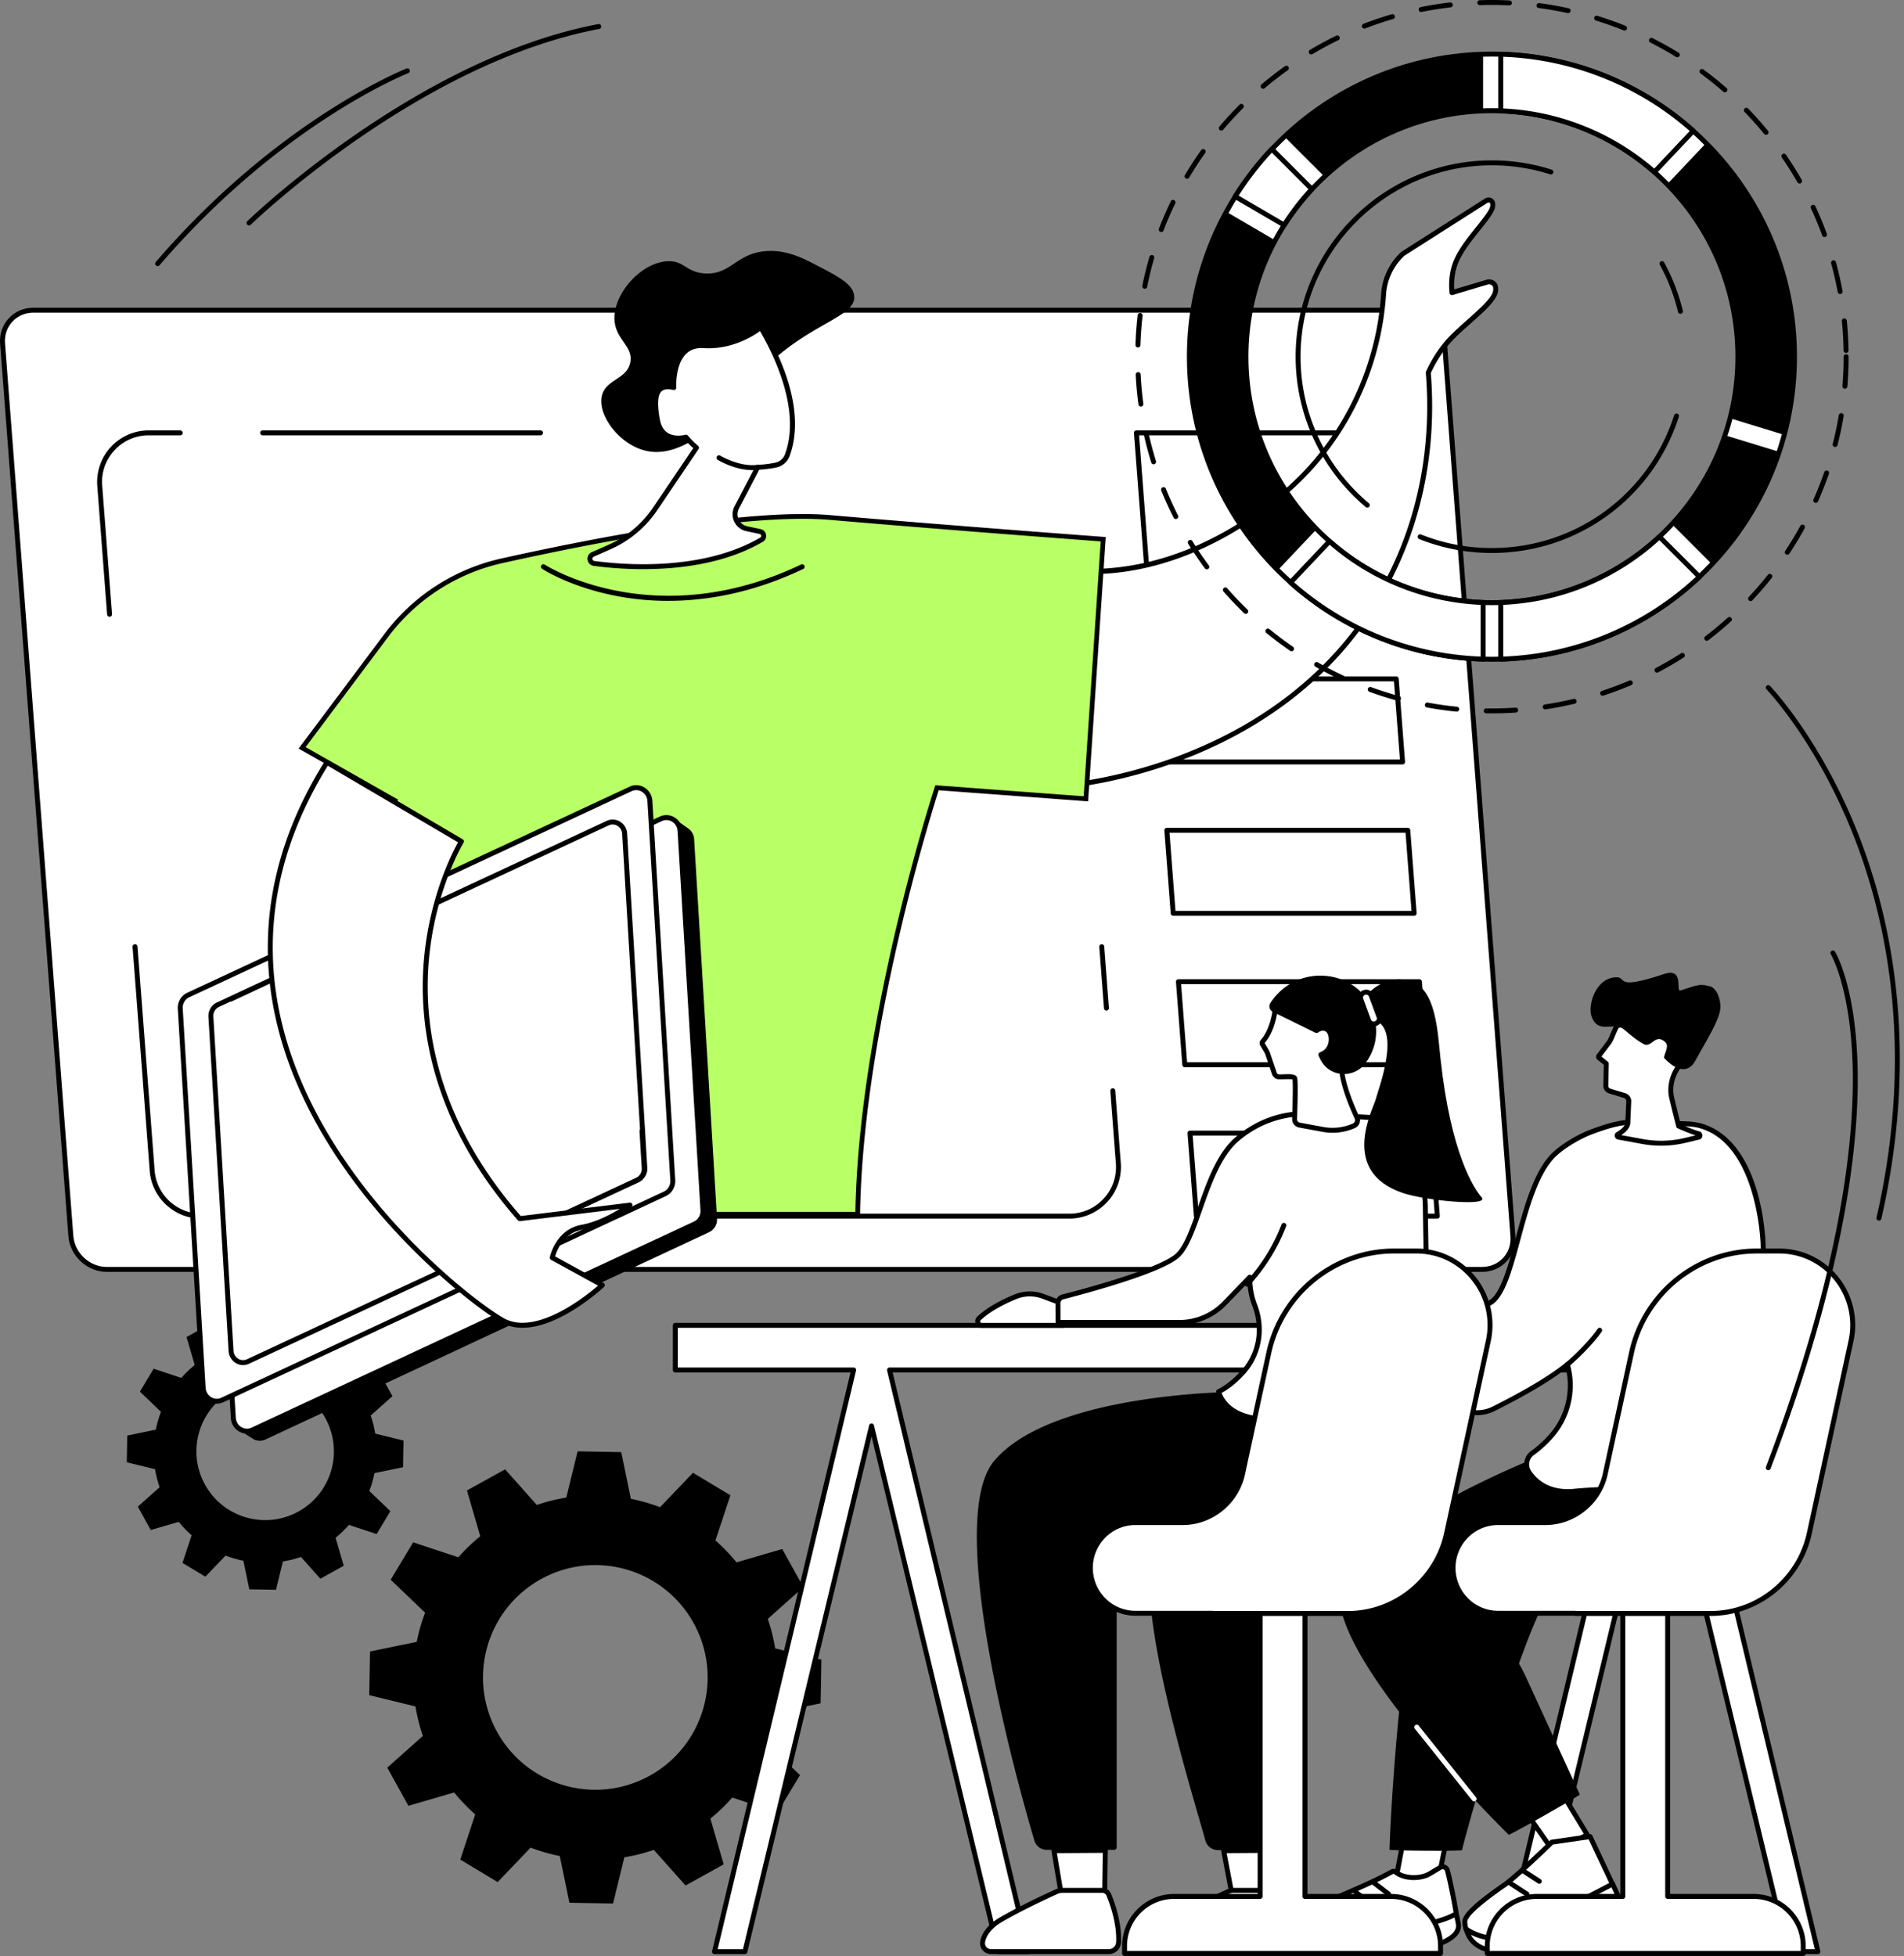 <svg xmlns="http://www.w3.org/2000/svg" width="403" height="414" fill="none"><rect width="100%" height="100%" fill="#808080" stroke="none"/><g clip-path="url(#a)"><path fill="#000" d="m67.81 334.115 4.945-2.737-1.728-5.926a23.506 23.506 0 0 0 2.84-2.728l5.851 1.938 2.913-4.843-4.46-4.27c.466-1.229.83-2.493 1.086-3.78l6.046-1.249.102-5.65-5.99-1.466a23.439 23.439 0 0 0-.957-3.821l4.61-4.103-2.737-4.945-5.927 1.728a23.512 23.512 0 0 0-2.727-2.838l1.938-5.852-4.843-2.914-4.27 4.461a23.679 23.679 0 0 0-3.78-1.086l-1.249-6.046-5.65-.102-1.466 5.99c-1.285.208-2.56.527-3.82.957l-4.104-4.61-4.945 2.737 1.728 5.926a23.505 23.505 0 0 0-2.839 2.728l-5.854-1.938-2.913 4.843 4.46 4.27a23.666 23.666 0 0 0-1.085 3.78l-6.046 1.249-.102 5.65 5.99 1.466c.208 1.285.526 2.561.956 3.821l-4.61 4.105 2.737 4.945 5.927-1.728a23.595 23.595 0 0 0 2.728 2.839l-1.939 5.851 4.843 2.914 4.27-4.461c1.23.466 2.494.83 3.78 1.086l1.25 6.046 5.65.102 1.466-5.99a23.396 23.396 0 0 0 3.82-.957l4.103 4.613.003-.005Zm-24.415-19.906c-3.891-7.03-1.346-15.883 5.684-19.774 7.03-3.891 15.884-1.346 19.775 5.684 3.89 7.031 1.346 15.884-5.685 19.775-7.03 3.891-15.884 1.346-19.774-5.685Zm101.704 84.83 8.08-4.472-2.823-9.683a38.274 38.274 0 0 0 4.639-4.459l9.564 3.167 4.762-7.912-7.289-6.976a38.79 38.79 0 0 0 1.776-6.176l9.881-2.04.167-9.234-9.786-2.395a38.122 38.122 0 0 0-1.563-6.241l7.535-6.707-4.472-8.08-9.683 2.823a38.35 38.35 0 0 0-4.459-4.639l3.167-9.564-7.913-4.761-6.976 7.288a38.749 38.749 0 0 0-6.175-1.776l-2.04-9.88-9.234-.168-2.395 9.786a38.122 38.122 0 0 0-6.241 1.563l-6.707-7.535-8.08 4.472 2.823 9.684a38.292 38.292 0 0 0-4.64 4.458l-9.563-3.167-4.762 7.913 7.289 6.976a38.8 38.8 0 0 0-1.776 6.175l-9.88 2.04-.168 9.234 9.785 2.395c.34 2.1.862 4.185 1.564 6.241l-7.535 6.707 4.472 8.08 9.683-2.823a38.301 38.301 0 0 0 4.459 4.639l-3.167 9.564 7.913 4.762 6.976-7.288a38.745 38.745 0 0 0 6.175 1.775l2.04 9.881 9.234.167 2.395-9.785a38.326 38.326 0 0 0 6.241-1.563l6.707 7.534Zm-39.893-32.523c-6.358-11.489-2.199-25.954 9.29-32.31 11.487-6.359 25.955-2.199 32.311 9.29 6.358 11.486 2.198 25.954-9.29 32.31-11.487 6.359-25.955 2.199-32.311-9.288v-.002Z"/><path fill="#fff" d="M7.069 65.65h291.087c3.902 0 7.309 3.165 7.607 7.067l14.457 188.874c.298 3.902-2.624 7.066-6.526 7.066H22.607c-3.902 0-7.309-3.164-7.607-7.066L.542 72.717c-.299-3.902 2.622-7.066 6.526-7.066Z"/><path fill="#000" d="M313.692 269.177H22.604c-4.162 0-7.808-3.386-8.127-7.548L.023 72.755c-.156-2.038.495-3.954 1.832-5.397 1.332-1.438 3.183-2.23 5.214-2.23h291.085c4.162 0 7.81 3.386 8.127 7.548l14.454 188.874c.156 2.038-.495 3.954-1.832 5.397-1.332 1.439-3.185 2.23-5.214 2.23h.003ZM7.069 66.173c-1.737 0-3.316.674-4.45 1.895-1.137 1.229-1.69 2.864-1.556 4.608L15.52 261.55c.278 3.63 3.456 6.582 7.084 6.582h291.088c1.737 0 3.316-.674 4.449-1.895 1.138-1.229 1.69-2.864 1.556-4.608L305.243 72.755c-.278-3.63-3.456-6.582-7.087-6.582H7.069Z"/><path fill="#000" d="M234.191 213.864a.524.524 0 0 1-.521-.482l-.993-12.981a.522.522 0 1 1 1.043-.08l.993 12.982a.522.522 0 0 1-.482.561h-.04Zm-7.854 44.037H42.577c-5.672 0-10.456-4.431-10.888-10.088l-3.629-47.419a.523.523 0 1 1 1.043-.079l3.628 47.418c.392 5.117 4.719 9.123 9.85 9.123h183.756a9.773 9.773 0 0 0 7.245-3.164 9.777 9.777 0 0 0 2.602-7.467l-1.174-15.335a.522.522 0 1 1 1.042-.079l1.174 15.334a10.955 10.955 0 0 1-2.877 8.257 10.96 10.96 0 0 1-8.012 3.499ZM23.195 130.527c-.27 0-.5-.208-.52-.482l-2.084-27.203a10.965 10.965 0 0 1 2.877-8.256 10.96 10.96 0 0 1 8.012-3.5h6.664a.522.522 0 1 1 0 1.046h-6.663a9.776 9.776 0 0 0-7.246 3.164 9.78 9.78 0 0 0-2.603 7.467l2.083 27.203a.521.521 0 0 1-.482.561h-.04.002Zm91.209-38.397H55.587a.521.521 0 1 1 0-1.045h58.817a.521.521 0 1 1 0 1.045Zm182.465 69.649h-51.006a.52.52 0 0 1-.52-.482l-1.346-17.573a.523.523 0 0 1 .52-.561h51.006c.274 0 .5.21.52.482l1.346 17.573a.523.523 0 0 1-.52.561Zm-50.522-1.045h49.959l-1.265-16.531h-49.959l1.265 16.531Zm52.976 33.084h-51.006a.52.52 0 0 1-.52-.482l-1.346-17.573a.523.523 0 0 1 .52-.561h51.006c.274 0 .5.21.52.482l1.346 17.573a.523.523 0 0 1-.52.561Zm-50.522-1.043h49.959l-1.265-16.53h-49.958l1.264 16.53Zm52.974 33.085h-51.006a.52.52 0 0 1-.52-.482l-1.346-17.574a.52.52 0 0 1 .52-.561h51.006c.274 0 .5.211.521.482l1.346 17.574a.524.524 0 0 1-.521.561Zm-50.522-1.045h49.959l-1.264-16.531h-49.959l1.266 16.531h-.002Zm52.974 33.086h-51.006a.52.52 0 0 1-.52-.482l-1.346-17.573a.521.521 0 0 1 .52-.561h51.006c.274 0 .5.21.521.482l1.346 17.573a.52.52 0 0 1-.521.561Zm-50.522-1.045h49.959l-1.264-16.531h-49.959l1.264 16.531Zm40.773-126.333h-51.006c-.274 0-.5-.21-.521-.482l-2.938-38.393a.52.52 0 0 1 .52-.561h51.006c.274 0 .5.21.521.482l2.938 38.393a.523.523 0 0 1-.52.561Zm-50.522-1.043h49.959l-2.86-37.35h-49.958l2.859 37.35Z"/><path fill="#fff" d="M218.746 119.204s23.613 9.111 52.021-13.962c13.036-10.586 20.967-26.216 22.078-42.971a12.826 12.826 0 0 1 4.087-8.569l17.626-11.23a.942.942 0 0 1 1.106.067c.344.283.298.846.278 1.073-.165 2.035-5.673 7.02-7.643 11.461-.62 1.394-1.281 3.617-.98 6.852l7.426-2.215a1.464 1.464 0 0 1 1.484.398c.448.473.353 1.206.315 1.502-.321 2.468-6.126 6.549-9.39 9.967-1.35 1.414-3.235 3.73-4.85 7.277.702 8.49 1.045 27.592-10.081 46.878-20.811 36.074-62.982 40.27-67.402 40.634l-6.073-47.162h-.002Z"/><path fill="#000" d="M224.819 166.891a.522.522 0 0 1-.518-.454l-6.073-47.163a.524.524 0 0 1 .705-.555c.233.091 23.684 8.718 51.506-13.877 12.803-10.398 20.782-25.925 21.888-42.603a13.3 13.3 0 0 1 4.254-8.917.49.49 0 0 1 .075-.056l17.626-11.231a1.462 1.462 0 0 1 1.719.104c.554.457.491 1.226.468 1.518-.095 1.158-1.448 2.852-3.162 4.997-1.663 2.078-3.547 4.435-4.524 6.636-.776 1.751-1.106 3.75-.984 5.956l6.804-2.029a1.982 1.982 0 0 1 2.013.539c.618.653.498 1.58.453 1.93-.24 1.85-2.943 4.247-5.805 6.787-1.312 1.163-2.667 2.366-3.723 3.473-1.88 1.968-3.461 4.325-4.698 7.007.959 11.806-.041 29.506-10.161 47.048-20.772 36.009-63.058 40.501-67.811 40.895h-.043l-.009-.005Zm-5.449-46.925 5.904 45.84c6.591-.627 46.579-5.807 66.496-40.332 10.023-17.375 10.978-34.919 10.014-46.575a.542.542 0 0 1 .045-.26c1.294-2.841 2.959-5.338 4.95-7.42 1.088-1.137 2.458-2.357 3.786-3.533 2.473-2.192 5.273-4.678 5.463-6.141.032-.235.102-.783-.176-1.077a.94.94 0 0 0-.955-.256l-7.426 2.215a.517.517 0 0 1-.441-.068.532.532 0 0 1-.229-.384c-.244-2.638.098-5.031 1.023-7.112 1.031-2.323 2.961-4.737 4.664-6.865 1.475-1.846 2.868-3.588 2.938-4.427.034-.43-.029-.577-.09-.627a.418.418 0 0 0-.493-.03l-17.585 11.207a12.246 12.246 0 0 0-3.886 8.188c-1.125 16.966-9.241 32.763-22.27 43.343-14.782 12.004-28.257 15.189-36.959 15.748-7.56.482-12.83-.835-14.766-1.432l-.007-.002Z"/><path fill="#B9FF66" stroke="#000" d="M141.652 111.922c12.777-1.943 25.291-3.151 34.034-2.397 13.045 1.124 27.626 2.283 38.944 3.16a6794.657 6794.657 0 0 0 18.881 1.435l-3.675 54.94-31.113-2.313-.39-.028-.123.372v.003l-.002.007-.009.027-.035.109-.136.425c-.119.375-.294.929-.516 1.648a349.494 349.494 0 0 0-1.841 6.185 449.41 449.41 0 0 0-5.619 21.518c-4.073 17.35-8.21 39.723-8.512 59.951H69.124c-2.455-23.209-2.481-58.978 14.186-87.11l.26-.439-.443-.251-19.18-10.894 17.784-23.744v-.001a42.023 42.023 0 0 1 24.505-15.84c9.666-2.152 22.651-4.821 35.416-6.763Z"/><path fill="#000" d="m146.917 177.604 4.85 80.301c.075 1.224-.592 2.364-1.678 2.871l-93.905 43.876a2.793 2.793 0 0 1-2.722-.192 511.612 511.612 0 0 0-2.96-1.878l-3.238-80.756c-.074-1.223.593-2.364 1.679-2.87l94.287-45.329s1.665 1.156 2.457 1.724a2.963 2.963 0 0 1 1.23 2.251v.002Z"/><path fill="#fff" d="m143.934 175.824 4.85 80.301c.074 1.224-.593 2.364-1.679 2.871l-93.65 43.62c-1.836.855-3.944-.45-4.069-2.522l-4.85-80.301c-.074-1.224.593-2.364 1.68-2.871l93.649-43.62c1.836-.855 3.945.45 4.069 2.522Z"/><path fill="#000" d="M52.264 303.406a3.32 3.32 0 0 1-1.71-.48 3.494 3.494 0 0 1-1.69-2.802l-4.85-80.302c-.086-1.427.71-2.782 1.98-3.375l93.649-43.62a3.299 3.299 0 0 1 3.122.16 3.496 3.496 0 0 1 1.689 2.803l4.85 80.301c.086 1.428-.71 2.783-1.979 3.375l-93.65 43.621a3.333 3.333 0 0 1-1.411.317v.002Zm88.79-129.849c-.328 0-.656.073-.968.217l-93.65 43.621c-.884.412-1.438 1.362-1.377 2.366l4.85 80.302c.05.821.49 1.556 1.183 1.967a2.267 2.267 0 0 0 2.147.114l93.649-43.621c.885-.412 1.439-1.364 1.378-2.366l-4.85-80.302a2.452 2.452 0 0 0-1.183-1.968 2.295 2.295 0 0 0-1.176-.33h-.003Z"/><path fill="#fff" d="m137.551 169.488 4.85 80.302c.074 1.223-.593 2.364-1.679 2.87l-93.65 43.621c-1.836.855-3.945-.45-4.069-2.522l-4.85-80.302c-.074-1.223.593-2.364 1.679-2.87l93.649-43.621c1.837-.855 3.945.45 4.07 2.522Z"/><path fill="#000" d="M45.88 297.072a3.32 3.32 0 0 1-1.71-.479 3.497 3.497 0 0 1-1.69-2.803l-4.85-80.301c-.085-1.428.709-2.783 1.98-3.375l93.65-43.621a3.29 3.29 0 0 1 3.119.161 3.495 3.495 0 0 1 1.692 2.802l4.85 80.302c.086 1.427-.71 2.782-1.979 3.375l-93.65 43.62a3.318 3.318 0 0 1-1.412.317v.002Zm88.789-129.851c-.328 0-.656.073-.968.217l-93.65 43.621c-.884.412-1.438 1.364-1.377 2.366l4.85 80.302c.05.821.49 1.556 1.182 1.97a2.275 2.275 0 0 0 2.147.113l93.65-43.621c.884-.411 1.438-1.364 1.377-2.366l-4.85-80.301a2.457 2.457 0 0 0-1.183-1.97 2.284 2.284 0 0 0-1.176-.331h-.002Z"/><path fill="#fff" d="m132.215 176.428 4.273 70.754c.065 1.079-.523 2.083-1.48 2.529l-82.513 38.433c-1.62.754-3.477-.398-3.586-2.223l-4.273-70.754c-.065-1.079.523-2.083 1.48-2.529l82.513-38.433c1.62-.754 3.477.398 3.586 2.223Z"/><path fill="#000" d="M51.443 288.902c-.53 0-1.057-.145-1.538-.43a3.144 3.144 0 0 1-1.52-2.52l-4.273-70.753c-.077-1.283.637-2.502 1.78-3.034l82.513-38.433a2.966 2.966 0 0 1 2.808.144 3.145 3.145 0 0 1 1.52 2.52l4.273 70.754c.077 1.282-.638 2.502-1.781 3.033l-82.513 38.434c-.41.19-.84.285-1.27.285Zm78.231-114.41c-.28 0-.56.061-.827.185l-82.514 38.434c-.756.353-1.23 1.165-1.179 2.024l4.273 70.754a2.104 2.104 0 0 0 1.011 1.685 1.938 1.938 0 0 0 1.833.097l82.513-38.433c.756-.353 1.229-1.168 1.179-2.025l-4.273-70.753a2.102 2.102 0 0 0-1.013-1.686 1.962 1.962 0 0 0-1.005-.282h.002Z"/><path fill="#000" d="M114.404 259.806a.524.524 0 0 1-.22-.996l20.469-9.534c.756-.353 1.231-1.165 1.179-2.024l-.475-7.854a.52.52 0 0 1 .488-.552.52.52 0 0 1 .552.489l.475 7.853c.077 1.283-.638 2.502-1.78 3.034l-20.469 9.534a.513.513 0 0 1-.219.05Zm-65.587-47.815a.521.521 0 0 1-.222-.995l13.54-6.35a.523.523 0 0 1 .444.946l-13.54 6.349a.517.517 0 0 1-.222.05Z"/><path fill="#fff" d="m69.21 161.342 28.455 16.732s-23.747 38.778 12.346 79.843l23.323-2.864s-5.012 3.741-10.179 4.678c-5.164.936-6.27 6.44-6.27 6.44l10.6 5.818s-13.038 12.129-21.202 7.399c-8.164-4.732-76.106-55.623-37.077-118.041l.005-.005Z"/><path fill="#000" d="M110.617 281.01c-1.606 0-3.162-.344-4.592-1.174-7.351-4.262-38.87-28.791-47.256-62.563-4.743-19.103-1.38-38.013 9.998-56.209a.523.523 0 0 1 .709-.174l28.453 16.732a.522.522 0 0 1 .18.722c-.058.097-5.903 9.799-7.291 24.348-1.276 13.371 1.065 33.69 19.403 54.668l23.05-2.829a.512.512 0 0 1 .547.323.52.52 0 0 1-.171.613c-.209.156-5.171 3.825-10.397 4.773-4.01.726-5.408 4.47-5.756 5.662l10.244 5.621a.52.52 0 0 1 .104.839c-.452.421-9.396 8.641-17.227 8.641l.002.007ZM69.385 162.051c-11.005 17.813-14.235 36.305-9.602 54.971 8.297 33.419 39.488 57.693 46.765 61.911 6.82 3.952 17.512-4.669 20.037-6.845l-9.951-5.46a.524.524 0 0 1-.26-.561c.011-.059 1.237-5.863 6.689-6.849 3.135-.568 6.245-2.22 8.136-3.375l-21.125 2.594a.517.517 0 0 1-.457-.174c-18.768-21.351-21.145-42.083-19.835-55.713 1.248-12.98 5.994-22.173 7.17-24.285l-27.57-16.212.003-.002Zm78.924-69.871c-2.83 1.761-7.279 4.534-12.233 3.055-5.275-1.574-9.654-7.53-8.675-11.516.858-3.492 5.323-3.413 6.006-7.05.642-3.425-3.081-4.721-3.337-8.93-.339-5.606 5.723-12.297 11.344-12.458 3.45-.097 3.796 2.346 7.786 2.586 5.434.325 6.513-4.104 12.679-4.7 4.443-.43 8.066 1.46 11.122 3.055 4.531 2.364 7.506 3.916 7.786 6.345.575 4.974-11.057 5.77-21.799 18.331-3.906 4.568-5.374 7.979-10.677 11.281h-.002Z"/><path fill="#fff" d="M166.64 96.332c4.19-11.373-4.951-25.832-5.623-27.026 0 0-5.171 4.306-12.068 3.845-6.899-.464-6.322 8.874-6.322 8.874-3.751-.826-4.404 1.694-3.477 6.845.927 5.15 6.042 3.644 6.042 3.644.712.853 1.461 1.59 2.23 2.242l-8.758 12.959a22.695 22.695 0 0 1-9.636 8.052l-3.55 1.568c-.925.407-.737 1.776.265 1.909 6.938.93 23.226 2.095 35.453-5.022.733-.427.54-1.542-.29-1.719l-2.843-.606a3.123 3.123 0 0 1-2.117-4.504l4.44-8.493a24.103 24.103 0 0 0 3.843-.47 3.287 3.287 0 0 0 2.416-2.098h-.005Z"/><path fill="#000" d="M136.144 120.454c-4.364 0-8.08-.373-10.473-.694a1.508 1.508 0 0 1-1.303-1.294 1.515 1.515 0 0 1 .896-1.613l3.549-1.567a22.138 22.138 0 0 0 9.416-7.868l8.501-12.577a18.823 18.823 0 0 1-1.728-1.75c-.751.156-2.615.398-4.18-.57-1.152-.71-1.887-1.912-2.185-3.565-.665-3.69-.469-5.807.637-6.87.654-.629 1.577-.86 2.819-.692.009-1.486.258-5.121 2.38-7.23 1.153-1.147 2.669-1.665 4.512-1.54 6.605.446 11.65-3.683 11.699-3.726a.518.518 0 0 1 .788.145c.034.061.09.156.167.285 3.565 6.037 9.021 17.599 5.492 27.178a3.793 3.793 0 0 1-2.8 2.427c-1.181.245-2.4.4-3.626.466l-4.303 8.23a2.58 2.58 0 0 0-.047 2.314 2.586 2.586 0 0 0 1.812 1.438l2.843.606c.595.127 1.043.6 1.14 1.204a1.435 1.435 0 0 1-.696 1.477c-7.949 4.626-17.628 5.782-25.31 5.782v.004Zm9.046-28.463c.151 0 .3.068.4.188a17.88 17.88 0 0 0 2.167 2.176.52.52 0 0 1 .095.69l-8.758 12.959a23.175 23.175 0 0 1-9.861 8.238l-3.549 1.568a.462.462 0 0 0-.282.509c.011.084.076.36.407.405 6.501.873 22.937 2.135 35.12-4.956a.384.384 0 0 0 .19-.41.411.411 0 0 0-.326-.346l-2.843-.606a3.622 3.622 0 0 1-2.541-2.015 3.63 3.63 0 0 1 .068-3.242l4.441-8.494a.523.523 0 0 1 .441-.28 23.561 23.561 0 0 0 3.759-.462 2.752 2.752 0 0 0 2.031-1.764c3.455-9.376-2.438-21.2-5.286-26.072-1.466 1.065-6.062 3.981-11.952 3.592-1.529-.1-2.776.314-3.706 1.237-2.32 2.308-2.065 7.037-2.062 7.085a.524.524 0 0 1-.181.427.527.527 0 0 1-.451.114c-1.203-.265-2.024-.166-2.517.31-.803.773-.914 2.714-.333 5.933.242 1.348.815 2.31 1.701 2.859 1.57.975 3.66.384 3.681.378a.526.526 0 0 1 .144-.02h.003Z"/><path fill="#000" d="M159.266 99.49c-3.739 0-7.193-2.063-7.351-2.16a.522.522 0 0 1 .54-.894c.041.025 4.065 2.43 7.861 1.943a.521.521 0 1 1 .131 1.036 9.44 9.44 0 0 1-1.181.073v.002Zm-17.856 27.673a57.8 57.8 0 0 1-11-1.042c-9.718-1.887-15.439-5.588-15.678-5.744a.52.52 0 0 1-.15-.721.525.525 0 0 1 .722-.152c.228.149 23.195 14.767 54.263-.034a.52.52 0 1 1 .448.941c-10.817 5.153-20.616 6.75-28.605 6.75v.002Zm174.372 23.813c-.414 0-.828-.005-1.242-.011a.524.524 0 0 1 .009-1.046h.009a75.877 75.877 0 0 0 6.216-.156.528.528 0 0 1 .556.487.524.524 0 0 1-.486.556 76.935 76.935 0 0 1-5.062.168v.002Zm-7.483-.369c-.018 0-.034 0-.052-.002a75.367 75.367 0 0 1-6.241-.882.52.52 0 0 1-.418-.609.52.52 0 0 1 .608-.418c2.031.373 4.103.667 6.157.871a.52.52 0 0 1-.05 1.04h-.004Zm18.734-.47a.524.524 0 0 1-.077-1.039 73.566 73.566 0 0 0 6.105-1.183.521.521 0 1 1 .242 1.016 75.426 75.426 0 0 1-6.189 1.199c-.027.004-.052.004-.079.004l-.002.003Zm-31.037-1.801a.468.468 0 0 1-.138-.018 74.844 74.844 0 0 1-6.008-1.914.522.522 0 1 1 .357-.981 73.987 73.987 0 0 0 5.925 1.888.521.521 0 0 1-.136 1.025Zm43.211-1.092a.523.523 0 0 1-.163-1.018 74.288 74.288 0 0 0 5.816-2.188.526.526 0 0 1 .685.276.524.524 0 0 1-.276.686 75.583 75.583 0 0 1-5.897 2.216.509.509 0 0 1-.163.025l-.002.003Zm-54.967-3.208a.535.535 0 0 1-.219-.048 75.696 75.696 0 0 1-5.606-2.895.52.52 0 0 1-.194-.712.518.518 0 0 1 .712-.195 75.727 75.727 0 0 0 5.527 2.855.522.522 0 0 1-.222.997l.002-.002Zm66.476-1.681a.523.523 0 0 1-.244-.984 74.531 74.531 0 0 0 5.372-3.128.524.524 0 0 1 .563.88 74.976 74.976 0 0 1-5.446 3.171.52.52 0 0 1-.245.061Zm-77.347-4.524a.514.514 0 0 1-.296-.092 75.4 75.4 0 0 1-5.045-3.787.523.523 0 0 1 .661-.81 75.19 75.19 0 0 0 4.974 3.735.52.52 0 0 1 .133.726.52.52 0 0 1-.429.226l.002.002Zm87.886-2.216a.525.525 0 0 1-.319-.939 74.928 74.928 0 0 0 4.78-3.977.523.523 0 0 1 .701.774 76.894 76.894 0 0 1-4.845 4.033.521.521 0 0 1-.317.106v.003Zm-97.574-5.705a.518.518 0 0 1-.362-.147 77.153 77.153 0 0 1-4.348-4.567.525.525 0 0 1 .048-.738.519.519 0 0 1 .737.05 74.757 74.757 0 0 0 4.289 4.504.519.519 0 0 1 .011.737.515.515 0 0 1-.375.158v.003Zm106.853-2.692a.524.524 0 0 1-.383-.878 76.75 76.75 0 0 0 4.058-4.714.523.523 0 0 1 .819.647 76.307 76.307 0 0 1-4.112 4.78.518.518 0 0 1-.382.165Zm-115.098-6.723a.517.517 0 0 1-.421-.212 76.719 76.719 0 0 1-3.531-5.223.523.523 0 0 1 .889-.55 74.834 74.834 0 0 0 3.481 5.151.52.52 0 0 1-.421.832l.003.002Zm122.859-3.094a.526.526 0 0 1-.435-.812 75.619 75.619 0 0 0 3.219-5.323.524.524 0 0 1 .916.505 76.508 76.508 0 0 1-3.264 5.397.52.52 0 0 1-.434.233h-.002Zm-129.424-7.553a.523.523 0 0 1-.466-.285 75.754 75.754 0 0 1-2.61-5.737.522.522 0 1 1 .968-.393 74.793 74.793 0 0 0 2.574 5.657.52.52 0 0 1-.463.758h-.003Zm135.447-3.42a.52.52 0 0 1-.477-.735 74.638 74.638 0 0 0 2.285-5.787.52.52 0 1 1 .986.344 76.032 76.032 0 0 1-2.316 5.868.524.524 0 0 1-.478.31Zm-140.147-8.173a.52.52 0 0 1-.498-.369 75.305 75.305 0 0 1-1.613-6.096.524.524 0 0 1 1.021-.224c.445 2.018.979 4.04 1.59 6.01a.522.522 0 0 1-.498.677l-.002.002Zm144.253-3.65a.524.524 0 0 1-.507-.652 74.006 74.006 0 0 0 1.283-6.085.522.522 0 1 1 1.031.172 74.804 74.804 0 0 1-1.3 6.168.524.524 0 0 1-.505.394l-.002.002Zm-146.945-8.567a.523.523 0 0 1-.518-.452 76.346 76.346 0 0 1-.574-6.278.522.522 0 0 1 .495-.547c.285-.025.531.208.547.495.104 2.068.294 4.151.566 6.192a.521.521 0 0 1-.518.59h.002Zm149.012-3.773h-.043a.522.522 0 0 1-.477-.563 75.56 75.56 0 0 0 .256-6.212.521.521 0 1 1 1.045 0c0 2.1-.088 4.219-.258 6.298a.522.522 0 0 1-.52.48l-.003-.003Zm.245-7.58a.523.523 0 0 1-.523-.514 75.55 75.55 0 0 0-.364-6.207.523.523 0 0 1 1.041-.104 76.82 76.82 0 0 1 .368 6.293.521.521 0 0 1-.513.532h-.009ZM240.857 73.54h-.018a.523.523 0 0 1-.505-.538 76.65 76.65 0 0 1 .464-6.286.524.524 0 0 1 .579-.46.525.525 0 0 1 .459.58 74.635 74.635 0 0 0-.456 6.2.521.521 0 0 1-.521.504h-.002Zm148.628-11.303a.525.525 0 0 1-.514-.428 73.138 73.138 0 0 0-1.391-6.06.523.523 0 0 1 1.009-.278 74.796 74.796 0 0 1 1.409 6.146.523.523 0 0 1-.513.618v.002Zm-147.189-1.124a.523.523 0 0 1-.514-.627 75.33 75.33 0 0 1 1.504-6.123.522.522 0 1 1 1.002.292 75.12 75.12 0 0 0-1.483 6.037.52.52 0 0 1-.512.419l.003.002Zm143.88-10.941a.525.525 0 0 1-.491-.342 74.41 74.41 0 0 0-2.385-5.739.522.522 0 1 1 .948-.44 74.174 74.174 0 0 1 2.418 5.82.52.52 0 0 1-.49.7ZM245.79 49.099a.524.524 0 0 1-.488-.708 75.983 75.983 0 0 1 2.511-5.788.52.52 0 0 1 .696-.242.519.519 0 0 1 .242.697 73.826 73.826 0 0 0-2.474 5.706.52.52 0 0 1-.487.335Zm135.106-10.265a.528.528 0 0 1-.455-.262 74.798 74.798 0 0 0-3.309-5.262.523.523 0 0 1 .86-.592 75.795 75.795 0 0 1 3.356 5.336.521.521 0 0 1-.454.78h.002Zm-129.647-1a.521.521 0 0 1-.448-.787 76.313 76.313 0 0 1 3.44-5.286.522.522 0 1 1 .851.606 74.962 74.962 0 0 0-3.393 5.214.52.52 0 0 1-.45.256v-.003ZM373.8 28.531a.521.521 0 0 1-.405-.192 75.895 75.895 0 0 0-4.137-4.644.52.52 0 0 1 .011-.738.52.52 0 0 1 .738.011 75.976 75.976 0 0 1 4.196 4.708.523.523 0 0 1-.403.853v.002Zm-115.293-.894a.521.521 0 0 1-.398-.86 76.708 76.708 0 0 1 4.269-4.643.521.521 0 1 1 .737.737 74.495 74.495 0 0 0-4.209 4.579.523.523 0 0 1-.399.185v.002Zm106.587-8.093a.522.522 0 0 1-.344-.13 74.945 74.945 0 0 0-4.85-3.894.524.524 0 0 1 .62-.841 76.278 76.278 0 0 1 4.917 3.949.522.522 0 0 1-.343.916Zm-97.742-.76a.522.522 0 0 1-.337-.92 75.464 75.464 0 0 1 4.976-3.873.523.523 0 0 1 .607.85 76.011 76.011 0 0 0-4.909 3.818.52.52 0 0 1-.337.125Zm87.664-6.666a.527.527 0 0 1-.273-.077 75.095 75.095 0 0 0-5.429-3.036.522.522 0 1 1 .47-.932 74.857 74.857 0 0 1 5.506 3.079.527.527 0 0 1 .172.72.519.519 0 0 1-.446.248v-.002Zm-77.478-.6a.522.522 0 0 1-.269-.97 75.59 75.59 0 0 1 5.548-2.99.522.522 0 1 1 .457.94 74.578 74.578 0 0 0-5.472 2.95.517.517 0 0 1-.266.072l.002-.002Zm66.306-5.046a.488.488 0 0 1-.194-.039 73.877 73.877 0 0 0-5.863-2.085.522.522 0 1 1 .309-.998c2 .618 4 1.328 5.945 2.115a.524.524 0 0 1 .29.679.524.524 0 0 1-.485.325l-.002.003Zm-55.057-.421a.52.52 0 0 1-.487-.335.52.52 0 0 1 .299-.674 75.25 75.25 0 0 1 5.972-2.022.52.52 0 0 1 .647.355.521.521 0 0 1-.355.647 73.764 73.764 0 0 0-5.888 1.993.5.5 0 0 1-.188.036Zm43.1-3.273a.667.667 0 0 1-.113-.012 74.357 74.357 0 0 0-6.123-1.074.523.523 0 0 1 .136-1.036 76 76 0 0 1 6.209 1.088.52.52 0 0 1-.111 1.032l.002.002Zm-31.091-.235a.522.522 0 0 1-.104-1.034 75.533 75.533 0 0 1 6.225-.993.52.52 0 1 1 .122 1.036c-2.054.24-4.121.57-6.139.98a.56.56 0 0 1-.104.01Zm18.689-1.41h-.025a78.218 78.218 0 0 0-6.219-.047h-.018a.521.521 0 0 1-.015-1.043 77.188 77.188 0 0 1 6.304.048.523.523 0 0 1-.025 1.045l-.002-.003Z"/><path fill="#fff" d="M315.782 11.448c-35.369 0-64.04 28.671-64.04 64.04 0 35.369 28.671 64.04 64.04 64.04 35.369 0 64.04-28.671 64.04-64.04 0-35.369-28.671-64.04-64.04-64.04Zm0 116.098c-28.753 0-52.06-23.308-52.06-52.06 0-28.753 23.307-52.06 52.06-52.06 28.752 0 52.06 23.307 52.06 52.06 0 28.752-23.308 52.06-52.06 52.06Z"/><path fill="#000" d="M315.782 140.048c-35.6 0-64.56-28.963-64.56-64.562 0-35.6 28.96-64.56 64.56-64.56 35.599 0 64.562 28.962 64.562 64.562 0 35.6-28.963 64.562-64.562 64.562v-.002Zm0-128.077c-35.023 0-63.518 28.494-63.518 63.517s28.495 63.517 63.518 63.517c35.023 0 63.517-28.494 63.517-63.517s-28.494-63.517-63.517-63.517Zm0 116.098c-28.992 0-52.581-23.589-52.581-52.583 0-28.995 23.589-52.583 52.581-52.583 28.992 0 52.583 23.588 52.583 52.583 0 28.994-23.589 52.583-52.583 52.583Zm0-104.119c-28.418 0-51.538 23.12-51.538 51.538 0 28.418 23.12 51.538 51.538 51.538 28.417 0 51.537-23.12 51.537-51.538 0-28.418-23.12-51.538-51.537-51.538Z"/><path fill="#fff" d="m277.671 40.026-8.475-8.475a64.329 64.329 0 0 0-7.746 10.03l10.349 6.046a52.294 52.294 0 0 1 5.872-7.598v-.003Z"/><path fill="#000" d="M271.799 48.15a.498.498 0 0 1-.262-.073l-10.349-6.047a.522.522 0 0 1-.181-.728 64.985 64.985 0 0 1 7.808-10.111.528.528 0 0 1 .374-.163.56.56 0 0 1 .377.154l8.476 8.476a.525.525 0 0 1 .014.726 51.791 51.791 0 0 0-5.814 7.523.523.523 0 0 1-.441.242h-.002Zm-9.618-6.748 9.451 5.519a52.86 52.86 0 0 1 5.318-6.881l-7.741-7.739a63.881 63.881 0 0 0-7.028 9.1Z"/><path fill="#fff" d="M317.657 11.478v11.988c12.445.441 23.778 5.248 32.512 12.939l8.236-8.706c-10.887-9.718-25.115-15.771-40.748-16.221Z"/><path fill="#000" d="M350.169 36.925a.532.532 0 0 1-.347-.129 51.58 51.58 0 0 0-32.186-12.81.522.522 0 0 1-.504-.522V11.478a.517.517 0 0 1 .536-.521 64.574 64.574 0 0 1 41.08 16.352.52.52 0 0 1 .032.749l-8.236 8.706a.518.518 0 0 1-.38.163l.005-.002Zm-31.992-13.963a52.631 52.631 0 0 1 31.955 12.719l7.519-7.95a63.538 63.538 0 0 0-39.476-15.715v10.946h.002Zm34.713 16.017c9.245 9.396 14.949 22.285 14.949 36.507a52.17 52.17 0 0 1-1.646 13.036l11.463 3.51a64.149 64.149 0 0 0 2.163-16.544c0-17.65-7.141-33.634-18.693-45.218l-8.239 8.709h.003Zm1.002 71.968 8.476 8.476a64.012 64.012 0 0 0 14.219-23.799l-11.46-3.508a52.01 52.01 0 0 1-11.235 18.831Zm-75.219 1.048c-9.245-9.397-14.949-22.286-14.949-36.507a51.826 51.826 0 0 1 6.184-24.627l-10.351-6.046c-4.979 9.11-7.811 19.56-7.811 30.673 0 17.65 7.142 33.634 18.691 45.218l8.239-8.709-.003-.002Z"/><path fill="#fff" d="M351.241 113.598c-8.87 8.256-20.623 13.452-33.587 13.911v11.989c16.271-.468 31.017-7.003 42.062-17.424l-8.475-8.476Z"/><path fill="#000" d="M317.654 140.019a.521.521 0 0 1-.522-.521V127.51c0-.281.224-.511.504-.523a51.488 51.488 0 0 0 33.25-13.773.525.525 0 0 1 .726.013l8.475 8.476a.524.524 0 0 1-.009.751 64.438 64.438 0 0 1-42.406 17.567h-.015l-.003-.002Zm.523-12.007v10.946a63.388 63.388 0 0 0 40.789-16.897l-7.741-7.741a52.517 52.517 0 0 1-33.05 13.69l.002.002Zm-37.855-90.637c8.87-8.256 20.625-13.452 33.587-13.911V11.475c-16.271.469-31.017 7.004-42.063 17.425l8.476 8.475Z"/><path fill="#fff" d="M313.909 139.498V127.51c-12.446-.441-23.779-5.248-32.512-12.939l-8.236 8.707c10.887 9.717 25.115 15.77 40.748 16.22Z"/><path fill="#000" d="M313.909 140.018h-.016a64.57 64.57 0 0 1-41.081-16.352.527.527 0 0 1-.174-.368.514.514 0 0 1 .143-.38l8.236-8.707a.524.524 0 0 1 .724-.034 51.574 51.574 0 0 0 32.186 12.81c.28.009.504.24.504.523v11.988a.521.521 0 0 1-.522.52Zm-39.999-16.775a63.538 63.538 0 0 0 39.476 15.715v-10.946a52.634 52.634 0 0 1-31.955-12.72l-7.521 7.951Zm41.872-6.211c-5.32 0-10.503-.991-15.402-2.947a.523.523 0 0 1 .387-.971 40.295 40.295 0 0 0 15.013 2.873c17.67 0 33.17-11.294 38.569-28.105a.52.52 0 1 1 .993.319c-5.537 17.245-21.437 28.831-39.562 28.831h.002Zm39.892-50.626a.52.52 0 0 1-.506-.4 40.294 40.294 0 0 0-3.846-9.96.522.522 0 1 1 .916-.5 41.37 41.37 0 0 1 3.948 10.218.522.522 0 0 1-.509.642h-.003Zm-66.268 41.026a.518.518 0 0 1-.334-.122 41.478 41.478 0 0 1-14.837-31.822c0-22.907 18.637-41.544 41.547-41.544 4.322 0 8.582.66 12.66 1.966a.522.522 0 0 1-.319.993 40.483 40.483 0 0 0-12.344-1.916c-22.333 0-40.501 18.168-40.501 40.501a40.43 40.43 0 0 0 14.463 31.024.52.52 0 0 1-.337.92h.002Z"/><path fill="#fff" d="M384.99 280.492H142.939v9.453h37.742l-29.447 123.096h6.426l26.814-111.263 26.814 111.263h6.429l-29.45-123.096H384.99v-9.453Z"/><path fill="#000" d="M217.717 413.564h-6.427a.522.522 0 0 1-.507-.401l-26.307-109.158-26.307 109.158a.523.523 0 0 1-.507.401h-6.426a.513.513 0 0 1-.409-.2c-.098-.126-.136-.289-.098-.445l29.293-122.454h-37.079a.521.521 0 0 1-.522-.523v-9.453c0-.289.233-.522.522-.522h242.052c.289 0 .522.233.522.522v9.453c0 .29-.233.523-.522.523h-196.06l29.293 122.454a.53.53 0 0 1-.098.445.513.513 0 0 1-.409.2h-.004Zm-6.017-1.043h5.354l-29.293-122.454a.532.532 0 0 1 .097-.446.528.528 0 0 1 .409-.199h196.201v-8.408H143.461v8.408h37.22c.16 0 .309.072.409.199.1.124.136.29.097.446l-29.293 122.454h5.354l26.719-110.866a.523.523 0 0 1 1.014 0L211.7 412.521Z"/><path fill="#fff" d="m324.73 413.041 26.814-111.277 26.814 111.277h6.426l-29.46-123.166-7.558-.011-29.464 123.177h6.428Z"/><path fill="#000" d="M384.784 413.564h-6.426a.525.525 0 0 1-.509-.401L351.542 303.99l-26.307 109.173a.523.523 0 0 1-.509.401h-6.427a.516.516 0 0 1-.409-.199c-.097-.127-.136-.29-.097-.446l29.462-123.178a.523.523 0 0 1 .509-.4l7.558.011c.242 0 .45.165.506.4l29.461 123.167a.533.533 0 0 1-.098.446.519.519 0 0 1-.409.199h.002Zm-6.014-1.043h5.354l-29.212-122.124-6.734-.009-29.214 122.133h5.354l26.719-110.879a.523.523 0 0 1 1.016 0l26.717 110.879Z"/><path fill="#fff" d="M322.514 288.524a.522.522 0 0 1-.523-.523v-5.831a.522.522 0 1 1 1.045 0v5.831c0 .29-.233.523-.522.523Zm-16.267 100.339-2.499 12.45c-.084.421-.478.706-.844.613l-7.309-1.859c-.314-.08-.502-.414-.432-.776l2.106-11.127 8.978.699Z"/><path fill="#000" d="M303.046 402.464c-.09 0-.183-.011-.271-.034l-7.309-1.859c-.585-.15-.938-.742-.816-1.38l2.106-11.127a.533.533 0 0 1 .554-.423l8.978.699a.516.516 0 0 1 .375.206c.091.12.125.271.095.418l-2.499 12.45c-.073.36-.287.674-.591.867a1.157 1.157 0 0 1-.622.183Zm-5.351-13.744-2.018 10.665c-.018.095.016.165.047.175l7.309 1.859c.032.007.065-.014.081-.023a.284.284 0 0 0 .122-.187l2.385-11.874-7.924-.617-.002.002Z"/><path fill="#fff" d="m329.804 378.181 6.157 10.12-7.035 3.73-6.334-9.054 7.212-4.796Z"/><path fill="#000" d="M328.926 392.554a.52.52 0 0 1-.428-.224l-6.333-9.055a.52.52 0 0 1 .138-.733l7.211-4.793a.54.54 0 0 1 .403-.075c.138.032.26.118.332.238l6.157 10.122a.522.522 0 0 1-.203.733l-7.037 3.728a.52.52 0 0 1-.245.061l.005-.002Zm-5.598-9.439 5.761 8.24 6.139-3.253-5.587-9.183-6.313 4.198v-.002Z"/><path fill="#fff" d="M306.349 395.841c.5 1.789 1.554 6.835 1.995 9.871a3.8 3.8 0 0 1-2.769 4.205c-5.207 1.409-17.655 1.348-28.019 1.805-.71.032-2.018-.314-2.599-2.036-1.973-5.831 8.921-7.638 19.686-13.567a.626.626 0 0 1 .665.034c.125.088.281.197.468.314 1.873 1.192 4.986 1.195 6.888.05l2.149-1.292a1.038 1.038 0 0 1 1.536.616Z"/><path fill="#000" d="M277.465 412.245c-1.038 0-2.404-.62-3.004-2.391-1.529-4.52 3.782-6.818 10.505-9.729 2.898-1.255 6.18-2.676 9.424-4.463a1.14 1.14 0 0 1 1.221.068c.12.086.269.188.446.298 1.689 1.075 4.592 1.095 6.338.043l2.149-1.291a1.546 1.546 0 0 1 1.38-.113c.457.181.796.558.929 1.036.521 1.861 1.57 6.912 2.009 9.937a4.32 4.32 0 0 1-3.149 4.784c-3.931 1.063-11.697 1.296-19.917 1.54-2.735.082-5.562.165-8.215.283l-.113.002-.003-.004Zm17.486-15.685a.112.112 0 0 0-.057.016c-3.287 1.809-6.594 3.244-9.512 4.506-7.121 3.083-11.095 4.997-9.93 8.437.561 1.66 1.828 1.69 2.081 1.681 2.66-.118 5.492-.202 8.229-.283 7.8-.233 15.864-.473 19.675-1.504a3.274 3.274 0 0 0 2.389-3.626c-.423-2.907-1.473-7.987-1.979-9.806a.515.515 0 0 0-.765-.308l-2.149 1.292c-2.083 1.251-5.417 1.228-7.437-.057a8.975 8.975 0 0 1-.491-.332.09.09 0 0 0-.052-.016h-.002Z"/><path fill="#fff" d="M308.656 407.085c.011.052.018.091.02.106.276 1.905-1.531 3.075-3.261 3.887-5.131 2.409-25.851 1.029-26.651.972h-.046c-.258.005-2.888.005-3.646-1.631-.095-.203-.152-.488-.188-.755a3.761 3.761 0 0 1 .068-1.312.632.632 0 0 1 .769-.482c3.846.984 12.866 1.626 21.799.321 3.294-.482 8.557-1.959 9.939-2.784a.633.633 0 0 1 .946.427l.247 1.253.004-.002Z"/><path fill="#000" d="M291.75 413.014c-6.417 0-12.547-.409-13.018-.441-.326-.002-3.235-.005-4.128-1.934-.104-.224-.181-.529-.231-.909a4.26 4.26 0 0 1 .077-1.493c.068-.308.26-.577.527-.742a1.14 1.14 0 0 1 .882-.134c3.332.853 12.143 1.692 21.593.31 3.219-.47 8.411-1.916 9.747-2.717a1.163 1.163 0 0 1 1.059-.065c.344.154.593.466.667.839l.247 1.253.023.125c.337 2.325-1.867 3.648-3.556 4.44-2.45 1.151-8.279 1.463-13.889 1.463v.005Zm-13.034-1.486h.082c7.378.502 22.384.957 26.395-.925 2.235-1.048 3.149-2.079 2.966-3.339l-.263-1.332a.114.114 0 0 0-.068-.086c-.031-.016-.065-.012-.097.006-1.448.867-6.752 2.36-10.132 2.853-8.559 1.248-17.727.762-22.004-.333a.097.097 0 0 0-.077.012.12.12 0 0 0-.055.077 3.222 3.222 0 0 0-.061 1.128c.048.36.111.534.145.607.629 1.354 3.058 1.334 3.165 1.33h.004v.002Zm15.187-10.175a.521.521 0 0 1-.317-.106l-3.144-2.393a.522.522 0 0 1 .631-.831l3.144 2.394a.521.521 0 0 1-.316.936h.002Zm-4.176 1.713a.515.515 0 0 1-.312-.105l-2.75-2.062a.523.523 0 0 1 .626-.835l2.751 2.063a.521.521 0 0 1-.315.939Z"/><path fill="#fff" d="m328.465 389.871 8.093-1.171 4.778 10.136c.703 1.52.144 3.49-1.278 4.39-1.853 1.172-4.622 2.701-7.802 3.724-5.997 1.927-11.984 7.457-17.142 4.738-5.157-2.719-4.815-2.92-5.073-4.781-.258-1.862 4.854-5.529 8.31-7.94 2.823-1.97 10.114-9.098 10.114-9.098v.002Z"/><path fill="#000" d="M318.138 412.944a6.882 6.882 0 0 1-3.266-.792c-4.694-2.475-5.071-2.952-5.302-4.809-.014-.113-.029-.235-.048-.364-.26-1.882 3.222-4.737 8.531-8.44 2.757-1.922 9.973-8.971 10.045-9.043a.525.525 0 0 1 .29-.143l8.093-1.172a.51.51 0 0 1 .548.295l4.777 10.136c.814 1.762.154 4.026-1.473 5.055-1.805 1.143-4.646 2.726-7.921 3.78-1.853.595-3.742 1.561-5.569 2.497-2.898 1.482-5.868 3-8.707 3h.002Zm10.571-22.58c-.998.973-7.399 7.178-10.057 9.033-2.059 1.436-8.32 5.804-8.094 7.439.019.136.034.26.05.378.165 1.337.199 1.615 4.753 4.013 3.291 1.735 7.041-.183 11.011-2.215 1.864-.954 3.794-1.938 5.725-2.56 3.169-1.02 5.927-2.556 7.682-3.667 1.199-.758 1.685-2.432 1.084-3.732l-4.613-9.783-7.541 1.092v.002Z"/><path fill="#000" d="M325.807 398.675a.522.522 0 0 1-.285-.084l-3.649-2.372a.523.523 0 0 1 .568-.876l3.648 2.373a.523.523 0 0 1-.285.959h.003Zm-2.595 2.719a.525.525 0 0 1-.285-.084l-3.651-2.373a.521.521 0 1 1 .568-.875l3.651 2.373a.521.521 0 0 1-.285.959h.002Z"/><path fill="#fff" d="M310.393 408.302s4.058 2.957 8.524 1.414c4.465-1.543 22.416-10.998 22.416-10.998l.928 2.032a2.19 2.19 0 0 1-.923 2.811c-4.472 2.52-16.407 8.94-22.618 9.363-7.741.527-8.327-4.622-8.327-4.622Z"/><path fill="#000" d="M317.65 413.482c-7.105 0-7.768-5.067-7.775-5.121a.522.522 0 0 1 .826-.479c.038.027 3.9 2.773 8.046 1.341 4.377-1.513 22.165-10.871 22.344-10.966a.523.523 0 0 1 .717.246l.928 2.032a2.729 2.729 0 0 1-1.143 3.483c-4.779 2.692-16.574 9.001-22.839 9.428-.385.025-.754.039-1.106.039l.002-.003Zm-6.32-4.022c.701 1.344 2.554 3.267 7.354 2.943 6.053-.411 17.679-6.639 22.398-9.297a1.677 1.677 0 0 0 .706-2.139l-.699-1.53c-2.963 1.554-17.909 9.358-22.001 10.772-3.2 1.104-6.157.059-7.758-.749Zm11.733-100.085s-27.875 11.337-38.16 23.794c-9.827 11.903 34.434 55.134 34.434 55.134.057.206 15.04-8.263 15.04-8.523L322.9 354.744c-4.531-9.765-13.59-15.345-9.894-18.777 3.363-3.121 22.054-1.508 31.648-1.843 17.044-.593 16.881-25.439 16.881-25.439l-38.472.692v-.002Z"/><path fill="#000" d="M299.316 340.238c-2.407 9.001-4.693 36.079-5.221 51.224-.006.208 15.339.355 15.371.081.154-1.332 11.498-42.34 17.834-53.184 3.365-5.76 25.074-4.111 29.917-5.072 12.93-2.567 12.081-28.671 12.081-28.671l-60.533 24.174c-5.176.787-8.085 6.345-9.449 11.446v.002Z"/><path fill="#fff" d="M312.015 381.235a.524.524 0 0 1-.409-.197l-12.138-15.183a.521.521 0 1 1 .814-.651l12.138 15.182a.521.521 0 0 1-.407.846l.002.003Zm61.161-117.955s-.518-20.826-12.765-24.871c-1.041-.344-2.131-.513-3.226-.554l-10.805-.407c-3.208-.025-5.863.749-9.295 2.004-2.868 1.05-6.062 3.006-7.926 4.698-8.218 7.465-8.302 32.528-15.409 31.938-2.386-.199-6.379-4.185-10.333-9.064-3.167-3.907-8.62-8.7-8.62-8.7l-9.498 4.793c2.257 3.83 4.293 7.795 5.955 11.921 3.475 8.621 9.177 15.859 16.321 22.039a7.754 7.754 0 0 0 8.546 1.077c4.555-2.271 11.38-5.929 15.621-9.383 1.561 5.39.17 11.269-3.673 15.424-1.154 1.247-2.403 2.391-3.719 3.326-1.294.92-1.602 2.737-.713 4.058 1.432 2.13 4.291 4.58 9.752 4.006 7.173-.754 27.594-.672 36.613-.595 2.393.02 4.325-1.961 4.268-4.377l-1.094-47.34v.007Z"/><path fill="#000" d="M331.81 316.198c-4.66 0-7.236-2.285-8.605-4.323-1.047-1.559-.669-3.701.844-4.775 1.212-.86 2.436-1.955 3.637-3.255 3.52-3.807 4.925-9.168 3.755-14.163-4.216 3.271-10.471 6.641-15.085 8.942a8.267 8.267 0 0 1-9.121-1.151c-7.641-6.612-13.18-14.095-16.463-22.238-1.549-3.843-3.485-7.721-5.921-11.853a.523.523 0 0 1 .214-.731l9.499-4.793a.518.518 0 0 1 .579.075c.054.047 5.524 4.867 8.681 8.763 4.509 5.56 8.049 8.711 9.971 8.871 3.269.251 5.065-6.379 6.974-13.42 1.866-6.888 3.983-14.694 8.039-18.381 2.029-1.844 5.282-3.773 8.098-4.805 3.577-1.31 6.259-2.079 9.478-2.036l10.822.407c1.203.046 2.336.24 3.37.582 12.452 4.112 13.102 24.488 13.124 25.352l1.095 47.34a4.795 4.795 0 0 1-1.382 3.497 4.695 4.695 0 0 1-3.414 1.414c-8.593-.073-29.36-.163-36.554.592-.57.061-1.115.089-1.633.089h-.002Zm-.068-27.945a.524.524 0 0 1 .502.377c1.609 5.556.156 11.657-3.791 15.925-1.251 1.353-2.529 2.495-3.798 3.397-1.056.751-1.316 2.249-.581 3.344 1.362 2.024 4.076 4.32 9.263 3.777 7.245-.762 28.058-.672 36.672-.597a3.702 3.702 0 0 0 2.66-1.104 3.744 3.744 0 0 0 1.081-2.739l-1.095-47.339c-.004-.227-.658-20.508-12.407-24.387-.939-.31-1.975-.487-3.083-.53l-10.806-.407h-.147c-2.979 0-5.458.697-8.946 1.975-2.658.973-5.847 2.862-7.754 4.596-3.832 3.482-5.906 11.132-7.734 17.882-2.115 7.797-3.931 14.535-8.069 14.189-2.273-.19-5.872-3.302-10.697-9.254-2.71-3.343-7.173-7.396-8.297-8.403l-8.686 4.384c2.332 3.997 4.201 7.768 5.709 11.511 3.221 7.99 8.664 15.339 16.178 21.84a7.23 7.23 0 0 0 7.972 1.007c4.802-2.396 11.396-5.956 15.524-9.32a.521.521 0 0 1 .33-.118v-.006Z"/><path fill="#000" d="M331.602 289.409a.523.523 0 0 1-.324-.932c1.222-.957 4.938-4.407 6.884-7.261a.523.523 0 0 1 .864.588c-2.011 2.95-5.843 6.508-7.103 7.494a.515.515 0 0 1-.321.111Z"/><path fill="#fff" d="m293.611 258.591-1.452-7.858s-1.187-5.992-2.64-6.793c-1.067-.588-1.778 1.636-1.554 4.445.037.466-.597.633-.789.208-.758-1.671-1.547-3.633-1.615-4.653-.131-1.997-.527-6.125-2.375-5.727-1.848.4-5.146 6.793-2.64 12.251 2.506 5.46 8.313 10.52 8.313 10.52l4.75-2.397.002.004Z"/><path fill="#000" d="M288.861 261.511a.519.519 0 0 1-.344-.129c-.239-.21-5.919-5.198-8.444-10.697-1.66-3.619-.891-7.632.383-10.179.784-1.567 1.764-2.615 2.619-2.8.468-.1.914-.002 1.294.283.948.715 1.493 2.594 1.712 5.919.045.693.514 2.077 1.328 3.932-.061-1.728.206-3.71 1.163-4.33.368-.237.791-.246 1.196-.025 1.584.871 2.692 6.108 2.898 7.148l1.452 7.863a.521.521 0 0 1-.278.561l-4.75 2.398a.521.521 0 0 1-.236.056h.007Zm-5.429-22.801a.59.59 0 0 0-.135.016c-.423.091-1.201.835-1.907 2.246-1.165 2.332-1.875 5.995-.369 9.277 2.133 4.646 6.775 9.064 7.922 10.111l4.083-2.061-1.38-7.473c-.473-2.384-1.525-5.961-2.378-6.429-.077-.043-.097-.032-.126-.014-.387.252-.83 1.767-.656 3.959a.926.926 0 0 1-.702.986.919.919 0 0 1-1.083-.52c-1.043-2.301-1.602-3.927-1.66-4.834-.24-3.631-.84-4.807-1.299-5.153a.495.495 0 0 0-.31-.113v.002Z"/><path fill="#fff" d="M342.566 240.655c-.301-.054-.376-.463-.109-.617.901-.521 2.174-1.466 2.095-2.606l.195-4.407a1.243 1.243 0 0 0-.878-1.16l-3.169-.964a1.145 1.145 0 0 1-.808-1.122l.1-4.673-1.538-1.242a.287.287 0 0 1-.048-.396l2.221-2.931c.72-1.104 1.38-3.696 2.016-3.549 0 0 13.131-2.07 14.187 4.456a4.06 4.06 0 0 1-.633 2.861l-1.111 1.704c-1.115 1.712-1.656 3.773-1.359 5.8.093.637 1.579 6.498 1.579 6.498s2.635 1.195 4.245 1.64c.349.098.367.586.028.711l-2.946.703a21.935 21.935 0 0 1-8.973.224l-5.089-.932-.005.002Z"/><path fill="#000" d="M351.61 242.472c-1.351 0-2.701-.122-4.047-.369l-5.09-.932a.852.852 0 0 1-.689-.696.846.846 0 0 1 .409-.885c1.212-.701 1.88-1.472 1.834-2.119v-.059l.193-4.407a.713.713 0 0 0-.507-.637l-3.169-.964a1.677 1.677 0 0 1-1.179-1.633l.093-4.418-1.337-1.081a.805.805 0 0 1-.135-1.118l2.221-2.931c.226-.349.482-.959.728-1.552.53-1.264.957-2.278 1.701-2.21 1.233-.183 13.609-1.855 14.703 4.9.179 1.106-.072 2.253-.71 3.23l-1.111 1.703c-1.092 1.676-1.547 3.608-1.28 5.44.063.432.912 3.855 1.507 6.2.669.297 2.658 1.156 3.94 1.511a.892.892 0 0 1 .654.826.893.893 0 0 1-.645.896l-2.945.703c-1.701.401-3.42.6-5.142.6l.003.002Zm-8.469-2.242 4.607.844a21.31 21.31 0 0 0 8.761-.219l2.362-.566c-1.606-.52-3.687-1.461-3.787-1.504a.52.52 0 0 1-.289-.348c-.152-.602-1.493-5.907-1.588-6.551-.306-2.084.206-4.273 1.438-6.162l1.111-1.703c.495-.76.692-1.645.554-2.493-.961-5.942-13.463-4.042-13.59-4.022-.016.002-.034.005-.052.005-.206.217-.541 1.02-.767 1.563-.265.635-.54 1.291-.839 1.75l-2.104 2.781 1.36 1.097a.521.521 0 0 1 .194.418l-.099 4.673a.625.625 0 0 0 .439.613l3.169.964a1.76 1.76 0 0 1 1.246 1.647l-.192 4.415c.063 1.192-.932 2.149-1.932 2.803l-.002-.005Z"/><path fill="#000" d="M341.765 206.84c3.034-.282-.678 2.991 10.444-.699 4.429-1.468 2.346 3.855 3.497 3.475 4.248-1.396 4.101-1.353 6.214-.876 1.4.317 2.391 2.85 2.196 4.778-.258 2.542-2.94 6.675-5.318 11.023-1.23 2.25-3.565 2.549-6.537-.6-.317-.335 1.14-2.45.296-3.298-2.187-2.208-2.972 1.301-4.705.301-1.664-.959-2.361-1.597-4.139-3.079-2.151-1.793-5.508 1.281-6.888-2.902-.719-2.183.789-7.734 4.94-8.123Z"/><path fill="#fff" d="M371.167 401.356H352.98v-66.189h-9.498v66.189h-18.187c-5.799 0-10.5 4.7-10.5 10.5v1.57h66.872v-1.57c0-5.8-4.7-10.5-10.5-10.5Z"/><path fill="#000" d="M381.667 413.948h-66.872a.521.521 0 0 1-.522-.522v-1.57c0-6.078 4.944-11.023 11.022-11.023h17.665v-65.668c0-.29.233-.523.522-.523h9.498c.29 0 .523.233.523.523v65.668h17.664c6.078 0 11.023 4.945 11.023 11.023v1.57a.521.521 0 0 1-.523.522Zm-66.349-1.045h65.827v-1.047c0-5.501-4.477-9.978-9.978-9.978H352.98a.521.521 0 0 1-.522-.522v-65.669h-8.456v65.669a.521.521 0 0 1-.522.522h-18.187c-5.501 0-9.978 4.477-9.978 9.978v1.047h.003Z"/><path fill="#fff" d="M376.593 264.761h-4.779c-12.742 0-23.765 8.956-26.488 21.521l-5.563 25.663c-1.3 6.005-6.569 10.285-12.66 10.285h-10.046c-5.25 0-9.507 4.298-9.507 9.598 0 5.3 4.257 9.598 9.507 9.598h16.316l-.009.045h28.705c10.046 0 18.736-7.062 20.883-16.968l8.82-40.7c2.119-9.783-5.262-19.042-15.183-19.042h.004Z"/><path fill="#000" d="M362.074 341.991h-28.705a.51.51 0 0 1-.211-.045h-16.096c-5.531 0-10.03-4.54-10.03-10.12 0-5.581 4.499-10.12 10.03-10.12h10.045c5.8 0 10.91-4.153 12.15-9.874l5.562-25.663c2.755-12.708 14.108-21.932 26.999-21.932h4.78c4.854 0 9.396 2.178 12.459 5.976a16.234 16.234 0 0 1 3.235 13.697l-8.82 40.7c-2.183 10.071-11.181 17.379-21.394 17.379l-.004.002Zm-28.488-1.042h28.485c9.727 0 18.295-6.963 20.374-16.556l8.82-40.7a15.198 15.198 0 0 0-3.027-12.819c-2.863-3.552-7.109-5.59-11.645-5.59h-4.779c-12.403 0-23.328 8.879-25.977 21.109l-5.562 25.663c-1.344 6.198-6.882 10.697-13.17 10.697H317.06c-4.954 0-8.987 4.072-8.987 9.075 0 5.004 4.03 9.075 8.987 9.075h16.315a.51.51 0 0 1 .211.046Zm-89.802-11.666c-2.988 13.685 8.86 51.124 11.344 60.249a2.758 2.758 0 0 0 2.665 2.024h11.038c1.536 0 2.776-1.239 2.762-2.764-.102-10.824-2.07-50.291 4.68-61.653 3.907-6.578 11.064-9.544 15.85-12.674 11.487-7.515 7.162-24.15 7.162-24.15l-43.383 25.751c-6.008.9-10.831 7.325-12.118 13.219v-.002Z"/><path fill="#000" d="M260.238 294.616s-37.871.339-49.812 14.567c-10.733 12.787 5.178 69.084 8.51 80.351a2.757 2.757 0 0 0 2.648 1.968h14.228a.542.542 0 0 0 .543-.538v-59.649c0-3.76.738-1.744 3.918-3.78 4.459-2.855 12.548-.43 23.692-.349 35.394.263 29.692-33.057 29.692-33.057l-33.419.489v-.002Z"/><path fill="#fff" d="m268.928 391.609.744 9.661-8.846.045-1.828-9.638 9.93-.068Z"/><path fill="#000" d="M260.826 401.837a.524.524 0 0 1-.514-.425l-1.827-9.638a.517.517 0 0 1 .509-.62l9.932-.068h.005c.273 0 .5.21.52.482l.742 9.661a.52.52 0 0 1-.518.561l-8.847.045h-.002v.002Zm-1.199-9.643 1.631 8.596 7.851-.041-.662-8.616-8.82.061Z"/><path fill="#fff" d="m233.951 391.609-.136 9.661-9.12.045-1.622-9.638 10.878-.068Z"/><path fill="#000" d="M224.695 401.837a.522.522 0 0 1-.516-.434l-1.622-9.638a.518.518 0 0 1 .116-.423.514.514 0 0 1 .395-.186l10.878-.068a.485.485 0 0 1 .374.154c.099.1.153.235.151.376l-.136 9.661a.522.522 0 0 1-.52.515l-9.12.046h-.002l.002-.003Zm-1.005-9.643 1.446 8.596 8.163-.041.12-8.616-9.731.061h.002Z"/><path fill="#fff" d="M224.826 400.082h8.482c.602 0 1.145.358 1.374.912.753 1.816 2.284 6.062 2.078 10.088a2.081 2.081 0 0 1-2.088 1.962h-24.893c-1.145 0-2.015-1.039-1.785-2.152.274-1.334 1.222-3.087 3.952-4.664 4.42-2.554 9.973-5.105 11.724-5.895a2.839 2.839 0 0 1 1.156-.248v-.003Z"/><path fill="#000" d="M234.672 413.564h-24.893c-.71 0-1.378-.315-1.826-.867a2.296 2.296 0 0 1-.472-1.913c.276-1.337 1.228-3.294 4.2-5.013 4.474-2.586 10.141-5.185 11.772-5.92a3.279 3.279 0 0 1 1.37-.296h8.483c.817 0 1.545.484 1.855 1.233.708 1.71 2.332 6.137 2.117 10.315a2.6 2.6 0 0 1-2.608 2.456l.002.005Zm-9.846-12.962c-.326 0-.643.068-.941.202-1.62.73-7.245 3.311-11.679 5.872-2.088 1.205-3.366 2.698-3.701 4.318-.077.369.018.749.258 1.043.249.305.62.479 1.016.479h24.893c.835 0 1.523-.644 1.566-1.466.203-3.965-1.358-8.217-2.038-9.862a.958.958 0 0 0-.892-.588h-8.482v.002Z"/><path fill="#fff" d="M261.129 400.082h8.482a1.48 1.48 0 0 1 1.373.912c.753 1.816 2.285 6.062 2.079 10.088a2.082 2.082 0 0 1-2.088 1.962h-24.893c-1.145 0-2.016-1.039-1.785-2.152.274-1.334 1.222-3.087 3.952-4.664 4.42-2.554 9.973-5.105 11.724-5.895a2.835 2.835 0 0 1 1.156-.248v-.003Z"/><path fill="#000" d="M270.975 413.564h-24.893c-.71 0-1.378-.315-1.826-.867a2.296 2.296 0 0 1-.472-1.913c.276-1.34 1.228-3.294 4.2-5.013 4.474-2.586 10.141-5.185 11.772-5.92a3.276 3.276 0 0 1 1.368-.296h8.483a2 2 0 0 1 1.855 1.233c.708 1.708 2.332 6.134 2.117 10.315a2.6 2.6 0 0 1-2.608 2.456l.004.005Zm-9.846-12.962c-.326 0-.643.068-.939.202-1.62.73-7.245 3.311-11.679 5.872-2.088 1.205-3.368 2.698-3.7 4.318-.077.369.018.749.257 1.043.249.305.62.479 1.016.479h24.894c.834 0 1.522-.644 1.565-1.466.203-3.967-1.36-8.217-2.04-9.862a.959.959 0 0 0-.892-.588h-8.482v.002Z"/><path fill="#fff" d="m225.283 276.031-4.488-1.676a8.023 8.023 0 0 0-5.868.083c-2.348.962-5.533 2.52-7.715 4.585-.548.518-.211 1.469.527 1.469h17.336l.208-4.461Z"/><path fill="#000" d="M225.073 281.014h-17.337a1.295 1.295 0 0 1-1.219-.839 1.391 1.391 0 0 1 .333-1.531c2.253-2.131 5.526-3.726 7.876-4.689a8.552 8.552 0 0 1 6.25-.089l4.488 1.677c.212.079.35.287.339.513l-.208 4.461a.522.522 0 0 1-.522.497Zm-7.112-6.65c-.966 0-1.927.186-2.837.559-2.269.93-5.42 2.461-7.555 4.481a.346.346 0 0 0-.081.387c.027.068.095.181.248.181h16.839l.167-3.583-4.13-1.543a7.582 7.582 0 0 0-2.651-.482Z"/><path fill="#fff" d="M301.685 256.062s.484-17.399-11.519-19.501a.244.244 0 0 0 .018-.052l-12.712-.719s-8.17-1.131-15.696 5.348c-6.788 5.842-8.281 20.828-12.622 24.642-3.764 3.307-19.967 7.605-24.213 8.691a1.35 1.35 0 0 0-1.018 1.311l.014 4.111h25.692a13.25 13.25 0 0 0 9.503-4.011c1.499-1.545 3.347-3.441 5.385-5.578a16.004 16.004 0 0 0 1.052 5.944c1.878 4.914.982 10.48-2.615 14.337-1.508 1.617-3.214 3.07-5.019 3.943 0 0 1.149 5.431 9.519 5.802 3.402.151 12.389.475 19.073.097 9.127-.518 15.863-2.199 15.863-2.199l-.705-42.166Z"/><path fill="#000" d="M279.187 301.126c-5.079 0-9.926-.192-11.756-.274-8.673-.384-9.955-5.978-10.005-6.216a.524.524 0 0 1 .285-.579c1.563-.755 3.199-2.042 4.863-3.827 3.405-3.649 4.366-8.935 2.509-13.794a16.526 16.526 0 0 1-1.056-4.861c-1.545 1.611-2.959 3.065-4.169 4.311l-.351.36a13.839 13.839 0 0 1-9.876 4.169h-25.692a.523.523 0 0 1-.522-.52l-.014-4.11a1.87 1.87 0 0 1 1.409-1.819c9.707-2.481 21.107-6.04 23.996-8.578 1.821-1.599 3.198-5.519 4.655-9.667 1.916-5.454 4.085-11.634 7.971-14.979 7.619-6.558 15.767-5.518 16.108-5.468l12.672.715a.513.513 0 0 1 .283.102c11.918 2.312 11.721 19.397 11.71 19.971l.706 42.157a.525.525 0 0 1-.396.516c-.068.016-6.89 1.699-15.961 2.212-2.289.129-4.859.177-7.369.177v.002Zm-20.625-6.331c.429 1.183 2.266 4.718 8.914 5.012 2.726.12 12.149.484 19.021.097 7.721-.438 13.785-1.728 15.366-2.09l-.699-41.745v-.023c.005-.169.331-16.974-11.086-18.971a.559.559 0 0 1-.163-.059l-12.47-.706c-.12-.016-8.082-1.015-15.328 5.221-3.673 3.162-5.795 9.204-7.668 14.533-1.567 4.468-2.922 8.325-4.949 10.105-3.812 3.348-19.659 7.584-24.428 8.804a.828.828 0 0 0-.624.805l.011 3.587h25.172c3.423 0 6.75-1.404 9.127-3.852l.351-.359c1.432-1.475 3.151-3.244 5.033-5.214a.52.52 0 0 1 .9.371 15.453 15.453 0 0 0 1.018 5.75c2 5.234.957 10.934-2.721 14.877-1.615 1.733-3.219 3.026-4.775 3.854l-.002.003Z"/><path fill="#000" d="M263.963 272.304a.523.523 0 0 1-.382-.878 38.056 38.056 0 0 0 7.659-12.26.522.522 0 1 1 .973.376 39.092 39.092 0 0 1-7.868 12.597.524.524 0 0 1-.382.167v-.002Z"/><path fill="#fff" d="M269.894 213.769s-.477 4.251-2.608 6.612a.55.55 0 0 0-.074.652l.877 1.468c.077.126.138.262.186.402l1.459 4.287c.133.391.486.672.9.705.912.075 3.223-.278 3.413.331.211.681.048 6.186-.034 8.582a1.283 1.283 0 0 0 1.052 1.307l4.934.91a11.23 11.23 0 0 0 6.562-.767 1.295 1.295 0 0 0 .654-1.733c-1.129-2.411-3.599-8.166-3.271-11.688l2.194-6.137c-.054-2.94-2.511-5.275-5.472-5.2l-10.774.269h.002Z"/><path fill="#000" d="M282.048 239.735c-.712 0-1.427-.066-2.14-.197l-4.933-.909a1.798 1.798 0 0 1-1.48-1.839c.181-5.323.157-7.768.073-8.324-.312-.116-1.278-.077-1.812-.057-.441.018-.857.034-1.16.009a1.566 1.566 0 0 1-1.353-1.059l-1.457-4.286a1.635 1.635 0 0 0-.14-.303l-.88-1.468a1.069 1.069 0 0 1 .136-1.269c1.995-2.212 2.472-6.28 2.477-6.32a.521.521 0 0 1 .506-.464l10.774-.269a5.81 5.81 0 0 1 4.214 1.629 5.77 5.77 0 0 1 1.794 4.085.508.508 0 0 1-.032.185l-2.171 6.074c-.281 3.415 2.162 9.07 3.23 11.355.208.446.229.943.054 1.405a1.804 1.804 0 0 1-.972 1.027 11.716 11.716 0 0 1-4.728.997v-.002Zm-9.36-12.398c.941 0 1.669.122 1.859.733.172.556.168 3.501-.011 8.754a.758.758 0 0 0 .627.776l4.933.909c2.12.391 4.282.138 6.257-.731a.78.78 0 0 0 .416-.439.761.761 0 0 0-.023-.594c-1.11-2.376-3.657-8.293-3.318-11.957a.545.545 0 0 1 .029-.129l2.161-6.044a4.737 4.737 0 0 0-1.468-3.258 4.816 4.816 0 0 0-3.466-1.339l-10.333.258c-.19 1.192-.853 4.431-2.676 6.451l.864 1.5c.093.156.172.326.233.502l1.457 4.289a.522.522 0 0 0 .45.353c.24.02.627.004 1.034-.012.339-.013.67-.027.975-.027v.005Z"/><path fill="#000" d="M268.897 212.265a1.31 1.31 0 0 0 .556 1.907l.441.201 8.465 4.172a.65.65 0 0 0 .667-.048c.351-.253.982-.565 1.611-.165.88.561 1.058 3.558-1.204 4.354-.298.104-.461.421-.341.711.131.314.323.732.588 1.187 1.995 3.429 6.926 3.635 9.303.453 1.751-2.344 3.357-6.198 1.383-11.469-3.097-8.265-15.749-10.043-21.469-1.303Z"/><path fill="#000" d="M289.508 210.346s3.694-4.383 9.098-2.682c5.404 1.699 5.68 10.846 6.307 16.546 2.207 20.08 7.109 27.391 8.693 29.205 1.757 2.013-12.057.647-16.71-.939-13.414-4.571-6.352-17.487-5.721-19.812.631-2.326 5.631-15.341-.585-16.862l-3.154-2.682 2.072-2.774Z"/><path fill="#fff" d="m291.209 216.617-.065.025a1.138 1.138 0 0 1-1.457-.67l-1.647-4.451a1.126 1.126 0 0 1 .674-1.448l.066-.025a1.138 1.138 0 0 1 1.457.67l1.646 4.451a1.125 1.125 0 0 1-.674 1.448Z"/><path fill="#000" d="M290.753 217.232a1.661 1.661 0 0 1-1.559-1.078l-1.647-4.452a1.626 1.626 0 0 1 .05-1.26 1.64 1.64 0 0 1 .934-.86l.068-.025a1.66 1.66 0 0 1 2.124.98l1.647 4.452a1.644 1.644 0 0 1-.984 2.117l-.068.025a1.67 1.67 0 0 1-.568.101h.003Zm-1.584-6.731a.596.596 0 0 0-.213.038l-.067.025a.606.606 0 0 0-.362.776l1.646 4.452a.618.618 0 0 0 .79.359l.065-.025a.612.612 0 0 0 .347-.316.595.595 0 0 0 .018-.459l-1.647-4.452a.616.616 0 0 0-.577-.398Z"/><path fill="#fff" d="M294.401 401.356h-18.187v-66.189h-9.498v66.189h-18.187c-5.8 0-10.5 4.7-10.5 10.5v1.57h66.872v-1.57c0-5.8-4.701-10.5-10.5-10.5Z"/><path fill="#000" d="M304.901 413.948h-66.872a.521.521 0 0 1-.522-.522v-1.57c0-6.078 4.944-11.023 11.022-11.023h17.664v-65.668c0-.29.233-.523.523-.523h9.498c.29 0 .523.233.523.523v65.668h17.664c6.078 0 11.023 4.945 11.023 11.023v1.57a.521.521 0 0 1-.523.522Zm-66.349-1.045h65.826v-1.047c0-5.501-4.476-9.978-9.977-9.978h-18.187a.521.521 0 0 1-.522-.522v-65.669h-8.456v65.669a.521.521 0 0 1-.522.522h-18.187c-5.501 0-9.978 4.477-9.978 9.978v1.047h.003Z"/><path fill="#fff" d="M299.828 264.761h-4.78c-12.742 0-23.765 8.956-26.488 21.521l-5.562 25.663c-1.301 6.005-6.569 10.285-12.661 10.285h-10.046c-5.25 0-9.507 4.298-9.507 9.598 0 5.3 4.257 9.598 9.507 9.598h16.316l-.009.045h28.705c10.046 0 18.736-7.062 20.883-16.968l8.82-40.7c2.119-9.783-5.262-19.042-15.183-19.042h.005Z"/><path fill="#000" d="M285.308 341.991h-28.705a.51.51 0 0 1-.211-.045h-16.096c-5.531 0-10.03-4.54-10.03-10.12 0-5.581 4.499-10.12 10.03-10.12h10.045c5.8 0 10.91-4.153 12.15-9.874l5.56-25.663c2.755-12.708 14.108-21.932 26.999-21.932h4.78c4.854 0 9.396 2.178 12.459 5.976 3.108 3.852 4.286 8.845 3.235 13.697l-8.82 40.7c-2.183 10.071-11.181 17.379-21.394 17.379l-.002.002Zm-28.488-1.042h28.485c9.727 0 18.296-6.963 20.374-16.556l8.82-40.7a15.198 15.198 0 0 0-3.027-12.819c-2.863-3.552-7.109-5.59-11.644-5.59h-4.78c-12.403 0-23.328 8.879-25.977 21.109l-5.56 25.663c-1.344 6.198-6.883 10.697-13.17 10.697h-10.045c-4.954 0-8.987 4.072-8.987 9.075 0 5.004 4.031 9.075 8.987 9.075h16.316c.072 0 .145.016.21.046h-.002Zm140.878-82.623a.523.523 0 0 1-.511-.638c8.392-36.696 1.615-65.137-5.549-82.531-7.766-18.854-17.644-29.165-17.743-29.266a.52.52 0 0 1 .011-.738.52.52 0 0 1 .737.011c.1.105 10.096 10.526 17.941 29.549 7.233 17.544 14.078 46.22 5.621 83.208a.521.521 0 0 1-.509.405h.002Z"/><path fill="#000" d="M374.27 311.142a.523.523 0 0 1-.488-.708c15.838-41.648 18.725-68.937 18.354-84.495-.398-16.841-4.592-23.932-4.633-24a.522.522 0 0 1 .891-.543c.177.29 4.355 7.313 4.782 24.376.392 15.666-2.486 43.134-18.419 85.036a.524.524 0 0 1-.489.337l.002-.003ZM52.71 47.703a.52.52 0 0 1-.362-.896c.352-.343 35.757-34.454 74.318-41.711a.522.522 0 0 1 .192 1.025c-38.246 7.2-73.431 41.094-73.782 41.435a.517.517 0 0 1-.364.147h-.003Zm-19.343 8.615a.52.52 0 0 1-.396-.862C58.855 25.307 85.76 14.61 86.03 14.506a.52.52 0 0 1 .676.297.525.525 0 0 1-.296.676c-.267.104-26.94 10.72-52.644 40.657a.521.521 0 0 1-.396.181h-.002Z"/></g><defs><clipPath id="a"><path fill="#fff" d="M0 0h402.116v413.948H0z"/></clipPath></defs></svg>